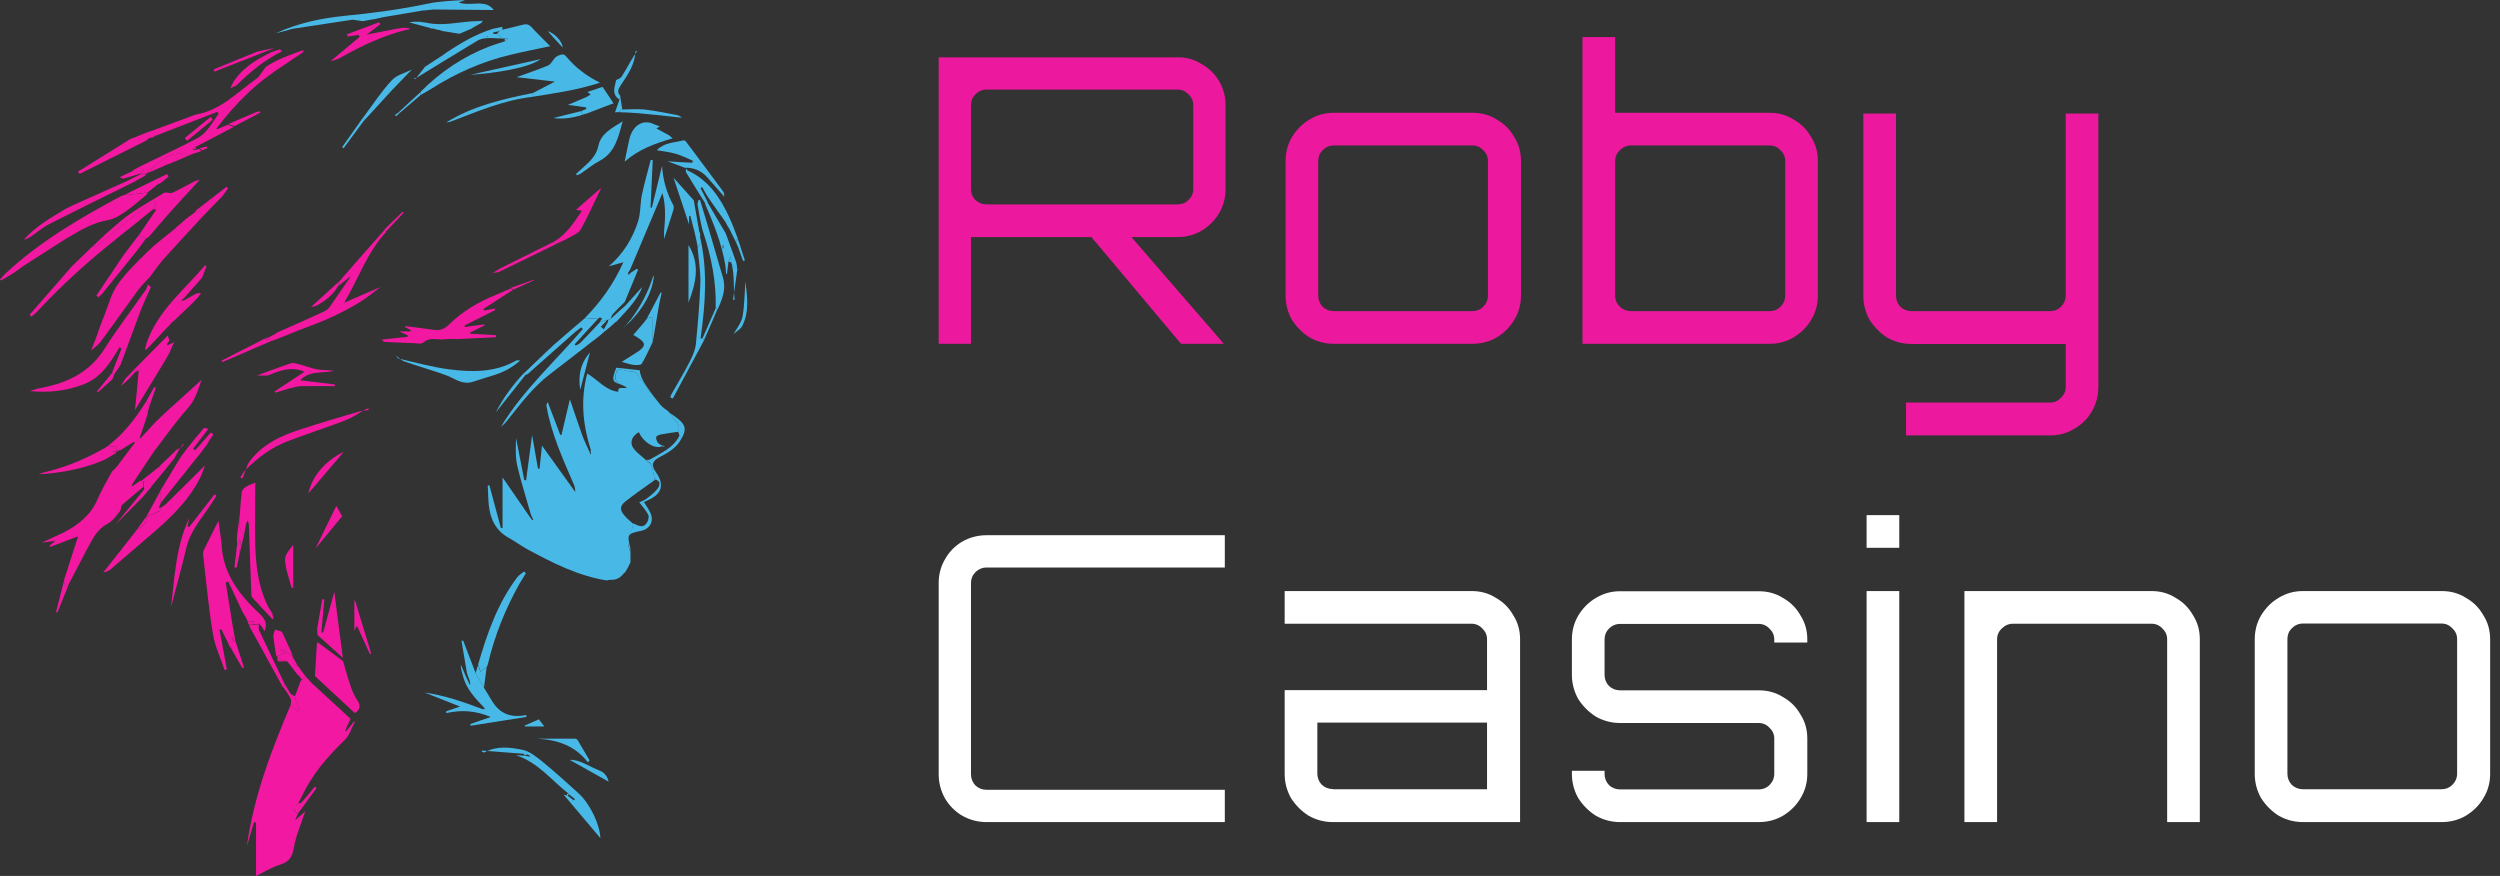 <?xml version="1.0" encoding="UTF-8"?> <svg xmlns="http://www.w3.org/2000/svg" width="137" height="48" viewBox="0 0 137 48" fill="none"><rect x="0" y="0" width="137" height="48" fill="#333333" stroke="none"/><path d="M7.89 26.65C7.49 26.99 7.08 27.32 6.69 27.67C6.61 27.74 6.65 27.93 6.57 28.02C6.37 28.26 6.18 28.55 5.91 28.69C5.33 28.99 5.08 29.52 4.8 30.04C4.47 30.65 4.16 31.27 3.83 31.89C3.81 31.94 3.79 31.98 3.76 32.03C3.75 32.05 3.74 32.08 3.73 32.1C3.66 32.1 3.59 32.12 3.51 32.13C3.53 31.94 3.54 31.78 3.56 31.63C3.8 30.89 4.03 30.16 4.28 29.39C3.77 29.58 3.26 29.78 2.75 29.97C2.74 29.95 2.73 29.92 2.72 29.9C2.8 29.83 2.88 29.76 3.04 29.63C2.76 29.67 2.57 29.7 2.28 29.74C2.74 29.52 3.12 29.36 3.49 29.18C4.3 28.76 4.98 28.22 5.35 27.35C5.57 26.83 5.87 26.34 6.14 25.84C6.23 25.74 6.34 25.66 6.42 25.55C6.75 25.12 7.07 24.69 7.39 24.26C7.37 24.24 7.36 24.23 7.34 24.21C7.18 24.31 7.01 24.41 6.85 24.51C6.82 24.53 6.79 24.55 6.76 24.57C6.71 24.6 6.67 24.63 6.62 24.65L6.47 24.7C6.44 24.72 6.42 24.74 6.39 24.76C6.38 24.64 6.36 24.52 6.36 24.45C6.17 24.47 6 24.48 5.83 24.5C6.75 23.82 7.43 22.94 8.02 21.98C8.07 22.08 8.13 22.19 8.18 22.29C8.18 22.31 8.18 22.32 8.17 22.33C8.15 22.4 8.13 22.47 8.1 22.54C8.1 22.61 8.09 22.67 8.08 22.74C8.07 22.76 8.06 22.79 8.05 22.81C8.02 22.9 7.99 23 7.96 23.09C7.86 23.39 7.76 23.69 7.65 23.99C7.67 23.99 7.69 24.01 7.7 24.02C7.98 23.72 8.25 23.42 8.53 23.12L9 22.67C9.67 22.07 10.33 21.46 11.05 20.81C10.84 21.4 10.7 21.91 10.3 22.36C9.63 23.11 9.05 23.95 8.43 24.75C8.03 25.35 7.64 25.94 7.24 26.54C7.22 26.57 7.24 26.62 7.25 26.66H7.23C7.38 26.56 7.53 26.45 7.68 26.35C7.74 26.35 7.8 26.37 7.86 26.38C7.86 26.47 7.86 26.55 7.86 26.64L7.89 26.65Z" fill="#F318A1"></path><path d="M32.06 17.42C32.92 16.54 33.63 15.56 34.16 14.37C33.85 14.46 33.61 14.52 33.37 14.59C34.15 13.91 34.67 13.07 34.97 12.12C35.11 11.67 35.08 11.17 35.17 10.7C35.31 10.05 35.49 9.41 35.66 8.76C35.7 8.76 35.74 8.77 35.77 8.78C35.73 9.64 35.69 10.51 35.65 11.37C35.67 11.37 35.7 11.38 35.72 11.39C35.9 10.64 36.08 9.89 36.28 9.09C36.33 9.88 36.54 10.59 36.9 11.25C36.94 11.32 36.92 11.45 36.89 11.54C36.73 12.06 36.56 12.58 36.39 13.1V12.66C36.47 11.93 36.48 11.21 36.3 10.58C35.73 11.94 35.13 13.34 34.54 14.75C34.52 14.77 34.51 14.79 34.51 14.81C34.51 14.81 34.43 14.91 34.41 14.97C34.41 14.99 34.45 15.04 34.47 15.07C34.49 15.04 34.51 15 34.53 14.97C34.65 14.89 34.78 14.81 34.9 14.73C34.92 14.74 34.94 14.76 34.97 14.77C34.73 15.36 34.48 15.95 34.24 16.54C34.02 16.76 33.79 16.98 33.58 17.22C33.52 17.28 33.5 17.38 33.47 17.46C33.47 17.46 33.38 17.51 33.33 17.53C33.33 17.53 33.27 17.53 33.24 17.53C33.12 17.57 33.01 17.6 32.89 17.64C32.86 17.56 33.15 17.43 32.85 17.4L32.77 17.47C32.53 17.45 32.3 17.44 32.06 17.42Z" fill="#48B9E6"></path><path d="M12.5 35.23C12.38 34.98 12.25 34.74 12.13 34.49C12.1 34.49 12.06 34.5 12.03 34.51C12.16 35.23 12.3 35.96 12.43 36.68C12.39 36.69 12.35 36.7 12.31 36.72C12.09 36.06 11.78 35.42 11.67 34.75C11.43 33.31 11.3 31.85 11.13 30.4C11.13 30.32 11.13 30.23 11.16 30.16C11.43 29.61 11.7 29.07 11.97 28.54C12.03 28.93 12.08 29.34 12.14 29.75C12.18 31.36 13.07 32.55 14.18 33.59C14.51 33.9 14.67 34.15 14.5 34.59C14.44 34.49 14.39 34.41 14.33 34.32C14.31 34.3 14.29 34.27 14.27 34.25C14.27 34.25 14.22 34.2 14.2 34.18C14.02 34.2 13.84 34.22 13.66 34.25H13.65V34.22C13.72 34.19 13.8 34.15 13.97 34.07C13.76 34.05 13.67 34.05 13.57 34.04C13.54 33.97 13.51 33.91 13.48 33.84C13.42 33.74 13.36 33.64 13.3 33.55C13.04 32.99 12.77 32.43 12.51 31.87C12.46 31.89 12.42 31.91 12.37 31.92C12.49 32.65 12.6 33.39 12.72 34.12C12.77 34.41 12.83 34.71 12.88 35C12.88 35.04 12.86 35.09 12.85 35.16C12.8 35.07 12.77 35 12.73 34.93C12.65 35.05 12.59 35.14 12.52 35.23H12.5Z" fill="#F318A1"></path><path d="M33.72 17.66C33.61 17.76 33.51 17.85 33.4 17.95C33.38 17.97 33.35 17.99 33.32 18.01C33.32 18.01 33.27 18.05 33.24 18.08C33.22 18.1 33.2 18.12 33.17 18.13C33.12 18.17 33.07 18.21 33.03 18.25C32.99 18.29 32.95 18.32 32.91 18.36C31.98 19.08 31.06 19.8 30.13 20.51C29.2 21.22 28.52 22.14 27.81 23.03C27.71 23.16 27.59 23.28 27.45 23.39C28.66 21.38 30.43 19.8 31.94 18.03C31.91 18 31.88 17.97 31.85 17.94C31.74 18.03 31.62 18.11 31.51 18.2C30.66 18.95 29.81 19.71 28.96 20.46C28.92 20.5 28.86 20.52 28.81 20.55C28.78 20.51 28.76 20.48 28.73 20.44C29.28 19.92 29.82 19.38 30.38 18.87C30.93 18.38 31.5 17.91 32.06 17.43C32.3 17.44 32.53 17.46 32.77 17.47C32.34 17.94 31.91 18.4 31.49 18.87L31.55 18.94C31.64 18.89 31.75 18.85 31.82 18.77C32.18 18.4 32.54 18.02 32.89 17.64C33.01 17.6 33.12 17.57 33.24 17.53C33.24 17.55 33.24 17.56 33.24 17.58C33.14 17.69 33.03 17.8 32.93 17.9L33.09 18.05C33.16 17.92 33.23 17.79 33.31 17.66C33.31 17.62 33.33 17.57 33.34 17.53C33.34 17.53 33.43 17.48 33.48 17.46C33.74 17.22 34 16.98 34.27 16.75C34.58 16.41 34.89 16.07 35.2 15.72C34.93 16.43 34.4 16.95 33.9 17.5C33.87 17.53 33.84 17.56 33.81 17.59H33.83C33.83 17.59 33.76 17.63 33.73 17.66H33.72Z" fill="#48B9E6"></path><path d="M6.67 30.08C6.67 30.08 6.74 30 6.78 29.95C7.02 29.64 7.26 29.33 7.5 29.03C7.77 28.86 8.07 28.71 8.02 28.32C8.26 28.22 8.51 28.13 8.74 28.01C8.79 27.98 8.8 27.88 8.83 27.82L8.85 27.8L9.09 27.63C9.81 26.92 10.53 26.21 11.24 25.5C11.14 25.75 11.06 26.02 10.93 26.26C10.24 27.58 9.16 28.55 8.04 29.5C7.38 30.06 6.73 30.63 6.07 31.19C5.96 31.28 5.83 31.35 5.66 31.37C5.96 30.99 6.25 30.62 6.55 30.24C6.57 30.21 6.59 30.19 6.62 30.16C6.62 30.16 6.66 30.11 6.68 30.09L6.67 30.08Z" fill="#F318A1"></path><path d="M14.91 33.57C14.94 33.68 14.96 33.78 14.99 33.89C14.97 33.9 14.95 33.92 14.93 33.93C14.57 33.54 14.2 33.16 13.84 32.76C13.77 32.69 13.77 32.55 13.77 32.44C13.72 31.23 13.68 30.01 13.64 28.8C13.64 28.73 13.61 28.65 13.58 28.52C13.53 28.62 13.51 28.65 13.49 28.69C13.45 28.9 13.41 29.12 13.37 29.33C13.29 29.19 13.17 29.04 13.14 28.89C13.1 28.67 13.14 28.44 13.14 28.21C13.17 27.79 13.2 27.38 13.25 26.96C13.27 26.85 13.38 26.73 13.49 26.67C13.65 26.57 13.85 26.51 13.99 26.45C13.99 27.62 13.96 28.78 13.99 29.94C14.03 31.04 14.16 32.14 14.65 33.16C14.72 33.31 14.82 33.44 14.9 33.58L14.91 33.57Z" fill="#F318A1"></path><path d="M19.88 1.16C19.69 1.13 19.5 1.1 19.31 1.08C18.21 1.25 17.11 1.41 16.02 1.58C15.84 1.63 15.66 1.68 15.49 1.73C15.37 1.76 15.25 1.79 15.12 1.82C16.31 1.27 17.58 1 18.87 0.87C20.41 0.72 21.93 0.52 23.45 0.2C24.11 0.06 24.8 0.04 25.48 0C25.39 0.04 25.3 0.07 25.14 0.14C25.82 0.37 26.6 -0.08 27.06 0.55C25.99 0.54 24.88 0.53 23.77 0.52C23.61 0.54 23.44 0.55 23.28 0.57C23.23 0.57 23.18 0.57 23.14 0.58C22.43 0.7 21.72 0.82 21.01 0.94C20.83 0.98 20.65 1.02 20.47 1.06C20.44 1.06 20.4 1.06 20.37 1.07C20.21 1.1 20.05 1.13 19.88 1.16Z" fill="#48B9E6"></path><path d="M11.02 16.06C10.95 16.16 10.88 16.25 10.8 16.35C10.78 16.37 10.76 16.39 10.74 16.41C10.65 16.5 10.57 16.59 10.48 16.68C10.23 16.92 9.98 17.15 9.73 17.39L9.66 17.46C9.66 17.46 9.61 17.51 9.59 17.53C9.55 17.56 9.52 17.59 9.48 17.62H9.47C8.98 18.15 8.49 18.66 8.01 19.17C7.99 19.16 7.97 19.14 7.95 19.13C7.98 19.01 8.01 18.9 8.04 18.78C8.65 17.03 10.09 15.89 11.24 14.54L11.32 14.58C11.24 14.79 11.15 15 11.07 15.22C10.74 15.59 10.41 15.96 10.08 16.34C10.04 16.37 9.99 16.41 9.91 16.47C10 16.47 10.04 16.47 10.08 16.47C10.3 16.35 10.51 16.21 10.74 16.1C10.82 16.06 10.92 16.07 11.02 16.06Z" fill="#F318A1"></path><path d="M10.71 24.01C10.8 23.91 10.89 23.81 10.97 23.71C11.04 23.62 11.1 23.51 11.19 23.46C11.24 23.43 11.34 23.49 11.42 23.51L11.35 23.59C11.09 23.92 10.83 24.26 10.58 24.59C10.62 24.62 10.66 24.65 10.69 24.68C10.98 24.35 11.27 24.03 11.55 23.7C11.59 23.72 11.64 23.76 11.69 23.8C11.67 23.83 11.66 23.86 11.64 23.89C11.59 23.96 11.55 24.02 11.5 24.09C11.47 24.15 11.43 24.2 11.4 24.25C11.39 24.28 11.38 24.31 11.36 24.34C11.22 24.52 11.09 24.7 10.95 24.88C10.89 24.96 10.83 25.03 10.77 25.1C10.11 25.92 9.45 26.75 8.8 27.57C8.8 27.34 8.8 27.1 8.8 26.87C9.15 26.29 9.5 25.71 9.85 25.13C9.88 25.08 9.91 25.04 9.94 24.99C9.99 24.92 10.04 24.85 10.1 24.78C10.19 24.66 10.28 24.55 10.37 24.43L10.44 24.35C10.44 24.35 10.5 24.26 10.54 24.22C10.58 24.17 10.62 24.12 10.66 24.07C10.68 24.05 10.7 24.02 10.72 24L10.71 24.01Z" fill="#F318A1"></path><path d="M37.58 9.21C37.27 9.09 36.96 8.98 36.58 8.84C37.07 8.87 37.5 8.9 37.93 8.92C37.94 8.88 37.96 8.85 37.97 8.81C37.66 8.68 37.36 8.52 37.04 8.43C36.71 8.33 36.36 8.3 35.99 8.23C36.41 7.8 36.96 7.82 37.46 7.69C37.5 7.68 37.57 7.73 37.6 7.77C38.28 8.67 38.95 9.58 39.62 10.48C39.68 10.56 39.69 10.67 39.69 10.78C39.38 10.43 39.08 10.08 38.77 9.73C38.45 9.37 38.06 9.19 37.57 9.19L37.58 9.21Z" fill="#48B9E6"></path><path d="M26.2 36.42C26.69 34.73 27.26 33.08 28.34 31.64C28.44 31.51 28.59 31.43 28.72 31.32C28.75 31.35 28.79 31.38 28.82 31.41C28.7 31.61 28.57 31.81 28.45 32.02C27.68 33.4 27.1 34.85 26.74 36.38C26.73 36.44 26.7 36.49 26.68 36.54C26.57 36.62 26.46 36.7 26.33 36.8C26.29 36.66 26.25 36.53 26.21 36.41L26.2 36.42Z" fill="#48B9E6"></path><path d="M36.66 7.41C36.72 7.46 36.78 7.51 36.86 7.58C35.89 7.86 34.99 8.19 34.23 8.86C34.33 8.41 34.4 7.99 34.5 7.58C34.66 6.95 35.19 6.46 35.89 6.83C35.97 6.87 36.07 6.89 36.16 6.92C36.1 6.96 36.04 7 35.97 7.04C36.2 7.16 36.42 7.28 36.64 7.4L36.66 7.41Z" fill="#48B9E6"></path><path d="M13.29 26.21C13.36 26.03 13.43 25.85 13.5 25.67C13.54 25.57 13.56 25.46 13.62 25.37C14.31 24.38 15.35 23.89 16.47 23.53C17.51 23.19 18.56 22.88 19.61 22.57C19.8 22.51 20.01 22.5 20.2 22.47C20.2 22.44 20.19 22.41 20.18 22.38C20.12 22.4 20.05 22.42 20 22.45C19.64 22.65 19.3 22.89 18.91 23.04C17.87 23.44 16.8 23.78 15.76 24.18C14.87 24.52 14.12 25.08 13.46 25.75C13.34 25.87 13.27 26.02 13.17 26.16L13.29 26.22V26.21Z" fill="#F318A1"></path><path d="M28.5 19.76C28.02 20.19 27.53 20.42 27 20.58C26.64 20.69 26.28 20.8 25.92 20.92C25.5 21.06 25.14 20.9 24.78 20.71C24.55 20.59 24.29 20.51 24.04 20.42C23.41 20.21 22.77 20.02 22.14 19.8C22 19.75 21.88 19.62 21.69 19.49C21.77 19.58 21.8 19.64 21.84 19.65C22.77 19.86 23.68 20.12 24.62 20.24C25.88 20.4 27.14 20.42 28.3 19.75C28.32 19.74 28.37 19.75 28.49 19.75L28.5 19.76Z" fill="#48B9E6"></path><path d="M38.46 18.52C38.46 18.52 38.49 18.52 38.51 18.52C38.53 18.56 38.56 18.6 38.58 18.65C38.01 19.71 37.44 20.77 36.87 21.84C36.83 21.82 36.79 21.8 36.74 21.79C36.75 21.74 36.75 21.68 36.78 21.63C37.12 21.03 37.48 20.44 37.79 19.83C37.94 19.54 38.09 19.21 38.13 18.89C38.24 17.77 38.34 16.65 38.38 15.52C38.4 14.88 38.28 14.23 38.23 13.58C38.27 13.51 38.34 13.43 38.35 13.35C38.37 13.21 38.35 13.07 38.35 12.93C38.79 14.78 38.66 16.63 38.4 18.48C38.4 18.52 38.4 18.56 38.4 18.6C38.42 18.58 38.44 18.55 38.46 18.53V18.52Z" fill="#48B9E6"></path><path d="M14.05 20.59C14.68 20.36 15.3 20.12 15.94 19.91C16.08 19.86 16.26 19.93 16.42 19.97C16.74 20.05 17.04 20.18 17.36 20.24C17.67 20.29 17.99 20.28 18.31 20.32C17.7 20.48 16.99 20.27 16.45 20.84C17.1 20.92 17.73 20.99 18.35 21.07C18.35 21.1 18.35 21.13 18.35 21.16C17.74 21.16 17.13 21.15 16.52 21.16C16.29 21.16 16.06 21.24 15.84 21.29C15.77 21.31 15.7 21.33 15.63 21.36C15.6 21.36 15.58 21.37 15.55 21.38C15.39 21.43 15.24 21.47 15.08 21.52L15.05 21.45C15.59 21.1 16.13 20.74 16.69 20.37C15.93 20.05 15.29 20.33 14.66 20.58H14.63C14.44 20.58 14.25 20.58 14.06 20.58L14.05 20.59Z" fill="#F318A1"></path><path d="M9.37 33.27C9.58 31.61 9.63 29.92 10.38 28.38L10.27 28.84L10.37 28.88C10.83 28.28 11.3 27.69 11.76 27.09C11.79 27.11 11.83 27.14 11.86 27.16C11.31 28.13 10.46 28.93 10.2 30.06C9.95 31.14 9.65 32.2 9.37 33.27Z" fill="#F318A1"></path><path d="M39.22 16.9C39.26 15.48 38.99 14.11 38.55 12.77C38.38 12.26 38.32 11.71 38.22 11.18C38.24 11.11 38.26 11.04 38.28 10.96C38.31 10.96 38.34 10.96 38.36 10.95C38.5 11.43 38.65 11.9 38.79 12.38C39.07 13.33 39.34 14.27 39.62 15.22C39.8 15.85 39.58 16.41 39.32 16.96C39.29 16.94 39.26 16.92 39.23 16.9H39.22Z" fill="#48B9E6"></path><path d="M40.27 13.15C40.17 12.94 40.07 12.74 39.97 12.54C39.94 12.49 39.91 12.45 39.88 12.4L39.74 12.14C39.45 11.74 39.16 11.33 38.88 10.92C38.73 10.71 38.61 10.48 38.48 10.25C38.45 10.27 38.42 10.29 38.39 10.31C38.53 10.58 38.67 10.85 38.8 11.12C38.75 11.12 38.7 11.12 38.65 11.12C38.65 11.12 38.63 11.11 38.62 11.1C38.28 10.55 37.93 10 37.6 9.45C37.56 9.39 37.6 9.3 37.59 9.22C37.59 9.22 37.65 9.33 37.7 9.35C38.84 9.88 39.47 10.84 39.97 11.92C40.15 12.31 40.29 12.71 40.44 13.1C40.41 13.12 40.38 13.13 40.35 13.15C40.33 13.15 40.31 13.15 40.29 13.15H40.27Z" fill="#48B9E6"></path><path d="M22.28 1.63C21.03 1.94 19.87 2.48 18.75 3.11C18.56 3.22 18.35 3.31 18.12 3.35C18.65 2.91 19.18 2.46 19.71 2.02C19.69 1.98 19.67 1.95 19.65 1.91C19.45 1.94 19.25 1.97 19.05 2C19.04 1.96 19.02 1.92 19.01 1.88C19.6 1.66 20.19 1.44 20.78 1.22C20.8 1.26 20.82 1.29 20.84 1.33C20.62 1.5 20.39 1.67 20.09 1.9C20.8 1.76 21.4 1.63 22.01 1.53C22.16 1.5 22.32 1.55 22.48 1.56C22.48 1.56 22.41 1.61 22.37 1.63C22.34 1.63 22.3 1.63 22.27 1.64L22.28 1.63Z" fill="#F318A1"></path><path d="M31.57 9.53C31.75 9.37 31.93 9.2 32.11 9.04C32.44 8.74 32.7 8.44 32.8 7.96C32.94 7.32 33.53 7.02 34.12 6.65C33.88 7.55 33.7 8.37 32.85 8.82C32.47 9.02 32.14 9.3 31.78 9.54C31.73 9.57 31.66 9.58 31.6 9.6C31.6 9.58 31.58 9.56 31.57 9.54V9.53Z" fill="#48B9E6"></path><path d="M2.36 25.9C3.59 25.62 4.74 25.13 5.83 24.5C6 24.49 6.17 24.47 6.36 24.45C6.36 24.53 6.38 24.64 6.39 24.76H6.38L6.19 24.73C6.19 24.75 6.19 24.77 6.18 24.8C6.23 24.81 6.28 24.83 6.33 24.84C6.17 24.94 6 25.04 5.84 25.13L5.76 25.18C4.6 25.69 3.38 25.92 2.11 25.99L2.38 25.9H2.36Z" fill="#F318A1"></path><path d="M38.64 11.12C38.69 11.12 38.74 11.12 38.79 11.12C39.12 11.68 39.44 12.24 39.77 12.79C39.96 13.32 40.16 13.84 40.34 14.37C40.38 14.49 40.38 14.62 40.4 14.74C40.3 14.65 40.19 14.56 40.09 14.46C40.09 14.43 40.07 14.41 40.07 14.38C40.07 14.29 40.06 14.21 40.05 14.05C39.98 14.2 39.95 14.27 39.92 14.34C39.89 14.56 39.87 14.79 39.84 15.01C39.82 15.01 39.81 15.01 39.79 15.01C39.77 14.84 39.77 14.66 39.74 14.49C39.55 13.37 39.13 12.31 38.68 11.27C38.66 11.22 38.64 11.16 38.62 11.11L38.64 11.12ZM39.59 13.61C39.59 13.61 39.62 13.61 39.64 13.61C39.64 13.55 39.64 13.49 39.64 13.44C39.63 13.44 39.61 13.44 39.6 13.44V13.61H39.59Z" fill="#48B9E6"></path><path d="M38.36 12.92C38.36 13.06 38.37 13.21 38.36 13.34C38.35 13.42 38.28 13.49 38.24 13.57C38.22 13.46 38.2 13.36 38.18 13.25C38.14 13.07 38.1 12.89 38.06 12.71C37.98 12.42 37.91 12.12 37.83 11.83C37.81 11.83 37.78 11.83 37.76 11.83V12.3C37.48 11.45 37.2 10.61 36.91 9.74C37.29 10.17 37.66 10.58 38.02 10.98C38.12 11.55 38.22 12.13 38.32 12.7C38.33 12.72 38.34 12.74 38.36 12.77C38.36 12.82 38.38 12.87 38.38 12.92H38.36Z" fill="#48B9E6"></path><path d="M22.7 1.19C22.77 1.19 22.84 1.19 22.91 1.19C22.96 1.19 23 1.19 23.05 1.2C23.16 1.22 23.27 1.23 23.39 1.25C24.3 1.45 25.19 1.18 26.09 1.16C26.2 1.16 26.32 1.15 26.46 1.14C26.42 1.2 26.39 1.23 26.37 1.27C26.35 1.27 26.33 1.27 26.32 1.29C26.25 1.33 26.17 1.37 26.1 1.41C26.05 1.44 26.01 1.46 25.96 1.49C25.93 1.51 25.89 1.53 25.86 1.56C25.63 1.66 25.41 1.75 25.18 1.85C24.86 1.8 24.55 1.75 24.23 1.7C24.19 1.68 24.16 1.67 24.12 1.65C24.07 1.65 24.02 1.64 23.97 1.63C23.9 1.61 23.83 1.59 23.76 1.57C23.7 1.57 23.65 1.56 23.59 1.55C23.55 1.53 23.52 1.52 23.48 1.5C23.45 1.5 23.43 1.5 23.4 1.49C23.07 1.4 22.74 1.31 22.41 1.22C22.5 1.22 22.6 1.2 22.69 1.19H22.7Z" fill="#48B9E6"></path><path d="M6.33 13.13C4.78 14.35 3.33 15.68 1.99 17.12C1.91 17.2 1.81 17.27 1.72 17.35C1.69 17.32 1.65 17.29 1.62 17.25C2.4 16.36 3.17 15.47 3.95 14.58C4.31 14.23 4.67 13.89 5.03 13.54C5.16 13.5 5.32 13.49 5.42 13.41C5.96 12.97 6.48 12.5 7.02 12.07C7.49 11.7 8 11.37 8.49 11.02C8.5 11.05 8.52 11.07 8.54 11.1C8.49 11.22 8.45 11.34 8.4 11.46C7.95 11.83 7.5 12.19 7.04 12.56C7 12.59 6.97 12.61 6.93 12.64C6.73 12.8 6.53 12.97 6.32 13.13H6.33Z" fill="#F318A1"></path><path d="M8.4 11.47C8.45 11.35 8.49 11.23 8.54 11.11C8.53 11.08 8.51 11.06 8.49 11.03C8 11.38 7.49 11.71 7.02 12.08C6.47 12.51 5.96 12.98 5.42 13.42C5.32 13.5 5.16 13.51 5.03 13.55C5.4 13.2 5.76 12.84 6.15 12.51C6.5 12.21 6.85 11.9 7.23 11.65C7.79 11.27 8.39 10.94 8.97 10.58L9.04 10.55C9.19 10.55 9.35 10.61 9.47 10.55C9.88 10.36 10.27 10.14 10.67 9.93C10.76 9.9 10.86 9.88 10.95 9.85C10.41 10.44 9.86 11.02 9.33 11.62C8.94 12.05 8.57 12.5 8.19 12.94C8.14 13 8.07 13.03 8 13.08C7.87 13.02 7.74 12.96 7.6 12.9C7.92 12.43 8.24 11.96 8.57 11.48C8.5 11.48 8.46 11.48 8.41 11.48L8.4 11.47Z" fill="#F318A1"></path><path d="M7.59 12.9C7.72 12.96 7.85 13.02 7.99 13.08C7.82 13.31 7.66 13.55 7.48 13.77C6.85 14.56 6.21 15.34 5.57 16.13C5.51 16.18 5.45 16.24 5.39 16.29C5.35 16.26 5.32 16.23 5.28 16.2C5.78 15.46 6.27 14.72 6.77 13.98C7.05 13.62 7.32 13.25 7.6 12.89L7.59 12.9Z" fill="#F318A1"></path><path d="M8.31 26.66C8.25 26.74 8.2 26.8 8.14 26.86C8.03 26.99 7.93 27.11 7.82 27.24C7.3 27.76 6.78 28.29 6.34 28.73C6.81 28.16 7.35 27.5 7.89 26.83C7.92 26.79 7.89 26.71 7.89 26.64C7.89 26.55 7.89 26.47 7.89 26.38C8.21 26.37 8.67 25.92 8.79 25.5C9.08 25.22 9.38 24.94 9.67 24.65C9.73 24.62 9.8 24.58 9.86 24.55C9.76 24.74 9.66 24.92 9.56 25.11C9.19 25.57 8.82 26.03 8.44 26.48C8.39 26.54 8.34 26.59 8.29 26.65L8.31 26.66Z" fill="#F318A1"></path><path d="M29.2 5.1C29.59 4.9 29.97 4.7 30.41 4.47C29.65 4.38 28.98 4.31 28.31 4.23C28.9 4.01 29.48 3.82 30.03 3.59C30.27 3.49 30.31 3.15 30.61 3.04C30.81 2.97 30.9 2.94 31.04 3.11C31.53 3.7 32.13 4.16 32.88 4.53C31.63 4.94 30.39 5.11 29.14 5.31C29.16 5.24 29.17 5.17 29.19 5.1H29.2Z" fill="#48B9E6"></path><path d="M29.2 5.1C29.18 5.17 29.17 5.24 29.15 5.31C27.59 5.49 26.16 6.11 24.71 6.66C24.63 6.69 24.54 6.7 24.45 6.71C25.91 5.81 27.54 5.43 29.19 5.1H29.2Z" fill="#48B9E6"></path><path d="M19.94 6.39C20.44 5.72 20.9 5.01 21.47 4.4C21.73 4.11 22.2 4 22.57 3.81C22.21 4.18 21.85 4.56 21.49 4.93C20.98 5.49 20.47 6.04 19.96 6.6C19.96 6.53 19.95 6.46 19.94 6.4V6.39Z" fill="#48B9E6"></path><path d="M19.42 34.56V32.92C19.42 32.92 19.45 32.92 19.46 32.92C19.75 33.88 20.05 34.85 20.34 35.81C20.32 35.81 20.3 35.83 20.27 35.84C20.04 35.34 19.81 34.83 19.56 34.29C19.5 34.4 19.45 34.49 19.42 34.56Z" fill="#F318A1"></path><path d="M12.71 4.64C13.18 3.78 13.98 3.3 14.83 2.88C14.99 2.82 15.16 2.75 15.32 2.71C15.35 2.71 15.41 2.77 15.46 2.81C14.52 3.27 13.73 3.92 13 4.64C12.9 4.73 12.75 4.77 12.63 4.84C12.66 4.77 12.68 4.71 12.71 4.64Z" fill="#F318A1"></path><path d="M18.84 24.76C18.18 25.54 17.54 26.29 16.9 27.04C17.1 26.08 17.84 25.24 18.84 24.76Z" fill="#F318A1"></path><path d="M37.73 13.43C38.38 14.48 38.14 15.51 37.73 16.58V13.43Z" fill="#48B9E6"></path><path d="M30.29 13.28C31.01 12.89 31.43 12.23 31.89 11.55C31.76 11.53 31.68 11.52 31.56 11.5C32.02 11.1 32.46 10.71 32.9 10.33C32.91 10.33 32.92 10.35 32.93 10.36C32.87 10.47 32.81 10.58 32.76 10.69C32.45 11.32 32.17 11.97 31.82 12.58C31.71 12.77 31.44 12.88 31.23 13C31.01 13.13 30.77 13.23 30.53 13.34C30.45 13.32 30.36 13.3 30.28 13.28H30.29Z" fill="#F318A1"></path><path d="M30.29 13.28C30.37 13.3 30.46 13.32 30.54 13.34C29.48 13.86 28.41 14.39 27.34 14.9C27.24 14.95 27.11 14.93 27 14.95C26.95 14.96 26.91 15.01 26.91 15.01C27.1 14.9 27.33 14.75 27.57 14.63C28.47 14.18 29.38 13.73 30.28 13.28H30.29Z" fill="#F318A1"></path><path d="M17.29 30.06C17.68 29.27 18.04 28.52 18.43 27.72C18.56 27.96 18.66 28.13 18.75 28.29C18.28 28.86 17.8 29.44 17.29 30.06Z" fill="#F318A1"></path><path d="M15.98 32.22C15.85 31.71 15.65 31.21 15.62 30.69C15.6 30.41 15.87 30.12 16.07 29.85V32.21C16.07 32.21 16.01 32.21 15.99 32.21L15.98 32.22Z" fill="#F318A1"></path><path d="M25.77 4.1C27.05 3.81 28.34 3.53 29.63 3.24C28.95 3.74 27.1 4.01 25.77 4.1Z" fill="#48B9E6"></path><path d="M5.37 18.22C5.37 18.22 5.4 18.13 5.41 18.09C5.51 17.82 5.61 17.55 5.72 17.28C5.95 16.71 6.1 16.08 6.45 15.59C6.92 14.92 7.53 14.34 8.12 13.76C8.56 13.33 9.06 12.97 9.53 12.58C9.55 12.58 9.56 12.58 9.56 12.56L9.58 12.54C9.58 12.54 9.6 12.53 9.6 12.51L10.09 12.09C10.09 12.09 10.19 12 10.24 11.96C10.4 11.84 10.57 11.72 10.73 11.6C11.02 11.49 11.05 11.69 11.09 11.88C10.37 12.67 9.63 13.45 8.92 14.25C8.67 14.53 8.46 14.85 8.23 15.16C8.01 15.4 7.77 15.62 7.59 15.87C6.89 16.82 6.22 17.78 5.52 18.72C5.38 18.91 5.17 19.05 4.99 19.21C5.08 18.97 5.18 18.74 5.27 18.5C5.3 18.41 5.34 18.31 5.37 18.22Z" fill="#F318A1"></path><path d="M10.73 11.54C11.29 11.11 11.85 10.67 12.41 10.24C12.44 10.27 12.47 10.29 12.5 10.32C12.39 10.47 12.29 10.61 12.18 10.76C11.81 11.14 11.44 11.51 11.08 11.89C11.04 11.7 11.01 11.5 10.72 11.61C10.72 11.59 10.72 11.57 10.73 11.55V11.54Z" fill="#F318A1"></path><path d="M14.13 2.82C14.43 2.76 14.73 2.69 15.03 2.63C14.94 2.67 14.86 2.71 14.77 2.74C13.78 3.13 12.78 3.52 11.79 3.91C11.77 3.91 11.74 3.91 11.72 3.92C11.72 3.88 11.73 3.83 11.74 3.79C12.45 3.5 13.16 3.21 13.87 2.92C13.94 2.89 14 2.87 14.07 2.84C14.09 2.84 14.11 2.82 14.14 2.81L14.13 2.82Z" fill="#F318A1"></path><path d="M40.21 18.29C40.38 17.98 40.63 17.68 40.69 17.35C40.8 16.73 40.8 16.09 40.85 15.42C40.95 16.27 41.07 17.09 40.67 17.87C40.58 18.04 40.37 18.15 40.22 18.29H40.21Z" fill="#48B9E6"></path><path d="M28.73 20.42C28.73 20.42 28.78 20.49 28.81 20.53C28.26 21.22 27.72 21.91 27.17 22.6C27.58 21.79 28.12 21.08 28.73 20.42Z" fill="#48B9E6"></path><path d="M33.25 31.77C33.58 31.62 33.92 31.48 34.25 31.33C33.81 31.97 33.4 31.76 32.68 31.67C32.43 31.49 33.74 31.78 33.24 31.78C33.41 31.7 33.77 31.78 33.24 31.78L33.25 31.77Z" fill="#48B9E6"></path><path d="M12.5 35.23C12.56 35.14 12.63 35.05 12.71 34.93C12.75 35 12.78 35.07 12.83 35.16C12.84 35.09 12.85 35.05 12.86 35C13.03 35.52 13.2 36.04 13.37 36.57C13.34 36.58 13.31 36.6 13.28 36.61C13.08 36.27 12.89 35.92 12.69 35.58C12.7 35.53 12.71 35.47 12.72 35.42C12.69 35.45 12.66 35.47 12.63 35.5C12.58 35.41 12.54 35.33 12.49 35.24L12.5 35.23Z" fill="#F318A1"></path><path d="M26.2 36.42C26.24 36.55 26.28 36.67 26.32 36.81C26.46 36.71 26.56 36.63 26.67 36.55C26.62 36.93 26.57 37.31 26.52 37.69C26.36 37.42 26.21 37.16 26.06 36.89C26.11 36.73 26.16 36.57 26.21 36.41L26.2 36.42Z" fill="#48B9E6"></path><path d="M3.57 31.62C3.56 31.78 3.54 31.93 3.52 32.12C3.6 32.11 3.67 32.1 3.74 32.09C3.54 32.58 3.35 33.07 3.15 33.56C3.12 33.56 3.1 33.55 3.07 33.54C3.23 32.9 3.4 32.26 3.56 31.62H3.57Z" fill="#F318A1"></path><path d="M35.83 15.15C35.73 16.09 35.25 16.85 34.62 17.53C34.61 17.52 34.59 17.5 34.58 17.49C35.13 16.76 35.54 15.96 35.81 15.09C35.81 15.11 35.81 15.14 35.83 15.15Z" fill="#48B9E6"></path><path d="M40.1 14.46C40.2 14.55 40.31 14.64 40.41 14.74C40.33 15.3 40.25 15.86 40.17 16.43C40.2 16.43 40.23 16.43 40.26 16.43C40.18 15.78 40.26 15.12 40.1 14.47V14.46Z" fill="#48B9E6"></path><path d="M31.85 6.09C31.94 6.05 32.03 6.01 32.13 5.97L32.11 5.88C31.79 5.84 31.47 5.79 31.12 5.75C31.48 5.6 31.8 5.46 32.13 5.32C32.21 5.27 32.29 5.23 32.37 5.18C32.29 5.12 32.24 5.08 32.19 5.04C32.5 4.93 32.8 4.83 33.02 4.76C33.22 5.05 33.4 5.33 33.62 5.66C33.14 5.84 32.63 6.04 32.13 6.23C32.12 6.23 32.11 6.23 32.1 6.23C32.04 6.25 31.99 6.27 31.93 6.29C31.91 6.22 31.88 6.16 31.86 6.09H31.85Z" fill="#48B9E6"></path><path d="M31.85 6.09C31.87 6.16 31.9 6.22 31.92 6.29C31.4 6.46 30.88 6.54 30.32 6.47C30.83 6.34 31.34 6.21 31.85 6.09Z" fill="#48B9E6"></path><path d="M19.94 6.39C19.94 6.46 19.95 6.53 19.96 6.59C19.59 7.1 19.21 7.61 18.83 8.12C18.8 8.1 18.77 8.08 18.75 8.06C19.15 7.5 19.54 6.94 19.94 6.38V6.39Z" fill="#48B9E6"></path><path d="M13.14 28.2C13.14 28.43 13.11 28.66 13.14 28.88C13.17 29.04 13.29 29.18 13.37 29.33C13.27 29.74 13.17 30.16 13.08 30.57C13.12 30.25 13.16 29.93 13.2 29.61C13.18 29.61 13.16 29.61 13.14 29.6C13.09 29.69 13.04 29.77 12.99 29.86V29.37C13.04 28.98 13.09 28.59 13.14 28.19V28.2Z" fill="#F318A1"></path><path d="M23.05 5.03C23.05 5.09 23.05 5.14 23.06 5.2C22.67 5.53 22.28 5.87 21.89 6.2C21.88 6.18 21.86 6.17 21.84 6.16C22.24 5.79 22.64 5.41 23.05 5.04V5.03Z" fill="#48B9E6"></path><path d="M39.22 16.9C39.22 16.9 39.28 16.94 39.31 16.96C39.07 17.52 38.83 18.08 38.58 18.64C38.56 18.6 38.53 18.56 38.51 18.51C38.75 17.97 38.98 17.43 39.22 16.89V16.9Z" fill="#48B9E6"></path><path d="M26.51 38.76C26.03 38.25 25.55 37.75 25.37 37.05C25.31 36.84 25.25 36.63 25.25 36.41C25.33 36.6 25.41 36.78 25.49 36.97C25.51 37.03 25.54 37.1 25.57 37.16L25.67 37.36C25.67 37.36 25.71 37.46 25.73 37.51C25.74 37.51 25.76 37.51 25.77 37.5C25.77 37.44 25.75 37.37 25.74 37.3C25.71 37.23 25.69 37.17 25.66 37.1C25.64 37.03 25.61 36.96 25.59 36.89C25.49 36.3 25.39 35.71 25.29 35.12C25.32 35.12 25.35 35.11 25.38 35.1C25.61 35.7 25.84 36.3 26.07 36.9C26.23 37.17 26.38 37.43 26.53 37.7C26.66 37.92 26.8 38.13 26.93 38.36C27.36 39.11 28 39.36 28.84 39.18C28.84 39.21 28.84 39.25 28.84 39.29C27.82 39.45 26.81 39.61 25.79 39.77C25.79 39.74 25.78 39.71 25.77 39.68C26.12 39.56 26.47 39.43 26.89 39.29C26.06 38.94 25.27 38.89 24.45 39.08C24.45 39.05 24.45 39.02 24.45 38.98C24.69 38.9 24.92 38.82 25.21 38.72C24.52 38.45 23.9 38.2 23.27 37.95C24.37 38.11 25.41 38.47 26.44 38.86C26.48 38.86 26.53 38.86 26.57 38.86C26.56 38.83 26.54 38.8 26.53 38.78L26.51 38.76Z" fill="#48B9E6"></path><path d="M32.91 45.94C32.29 45.2 31.59 44.37 30.89 43.55C30.95 43.56 31.04 43.58 31.12 43.6C31.14 43.57 31.16 43.54 31.18 43.51C30.23 42.78 29.5 41.78 28.28 41.39C28.43 41.39 28.58 41.4 28.73 41.41C28.73 41.38 28.73 41.34 28.73 41.31C27.96 41.25 27.18 41.19 26.41 41.13V41.19C26.41 41.19 26.52 41.25 26.55 41.23C27.22 40.86 27.95 40.95 28.63 41.09C29.03 41.17 29.4 41.48 29.74 41.75C30.41 42.3 31.05 42.88 31.69 43.46C32.34 44.04 32.88 45.21 32.9 45.93L32.91 45.94ZM31.45 43.86C31.45 43.86 31.49 43.81 31.51 43.79C31.38 43.69 31.25 43.58 31.12 43.48C31.1 43.51 31.07 43.54 31.05 43.56C31.18 43.66 31.31 43.76 31.44 43.86H31.45ZM28.71 41.4C28.89 41.44 28.98 41.45 29.07 41.47C29.02 41.39 28.96 41.36 28.89 41.35C28.86 41.35 28.83 41.36 28.71 41.4Z" fill="#48B9E6"></path><path d="M32.22 41.78C31.51 40.86 30.55 40.54 29.44 40.48C30.13 40.48 30.82 40.48 31.5 40.48C31.55 40.48 31.62 40.51 31.65 40.55C31.87 40.92 32.09 41.3 32.31 41.67C32.28 41.7 32.25 41.74 32.22 41.77V41.78Z" fill="#48B9E6"></path><path d="M31.22 41.64C31.78 41.62 32.29 42.01 32.86 42.23C33.16 42.34 33.29 42.59 33.36 42.84C32.62 42.42 31.88 42.01 31.22 41.64Z" fill="#48B9E6"></path><path d="M29.53 39.42C29.62 39.53 29.71 39.65 29.83 39.81H28.77C28.77 39.81 28.76 39.78 28.75 39.76C29.01 39.65 29.26 39.54 29.53 39.42Z" fill="#48B9E6"></path><path d="M30.83 2.6C30.52 2.27 30.21 1.93 30.02 1.71C30.33 1.79 30.83 2.25 30.83 2.6Z" fill="#48B9E6"></path><path d="M6.64 19.9C6.64 19.9 6.63 19.95 6.62 19.97C6.5 20.15 6.38 20.34 6.26 20.52C6.22 20.5 6.17 20.47 6.13 20.45C6.31 20 6.48 19.55 6.66 19.1C6.62 19.08 6.59 19.06 6.55 19.03C6.05 19.87 5.54 20.7 4.56 21.07C3.62 21.43 2.64 21.53 1.63 21.43C1.78 21.38 1.94 21.34 2.09 21.29C3.58 21.03 4.86 20.47 5.71 19.14C6.42 18.02 7.23 16.97 7.99 15.88C8.05 15.8 8.06 15.69 8.1 15.59C8.16 15.64 8.22 15.69 8.27 15.73C8.1 16.11 7.93 16.5 7.76 16.88C7.4 17.85 7.04 18.82 6.68 19.79C6.67 19.82 6.65 19.85 6.64 19.87V19.9Z" fill="#F318A1"></path><path d="M6.25 20.52C6.23 20.59 6.21 20.66 6.19 20.73C6.19 20.73 6.16 20.78 6.14 20.8C5.88 21.03 5.62 21.26 5.36 21.5C5.35 21.48 5.33 21.46 5.32 21.44C5.59 21.11 5.86 20.78 6.13 20.45C6.17 20.47 6.22 20.5 6.26 20.52H6.25Z" fill="#F318A1"></path><path d="M34.09 6C34.5 6 34.91 5.96 35.31 6C35.9 6.07 36.49 6.19 37.08 6.3C37.18 6.32 37.28 6.37 37.36 6.45C36.55 6.36 35.75 6.27 34.94 6.2C34.6 6.17 34.25 6.16 33.91 6.15C33.97 6.1 34.03 6.05 34.09 6Z" fill="#48B9E6"></path><path d="M33.94 5.45C33.47 5.14 33.72 4.71 33.76 4.39C33.89 4.32 34.01 4.29 34.06 4.21C34.24 3.93 34.4 3.63 34.57 3.34C34.68 3.16 34.79 2.98 34.92 2.79C34.88 2.8 34.82 2.81 34.82 2.82C34.8 3.55 34.38 4.12 34 4.7C33.87 4.89 33.81 5.06 33.99 5.25C33.98 5.32 33.96 5.39 33.95 5.46L33.94 5.45Z" fill="#48B9E6"></path><path d="M33.94 5.45C33.95 5.38 33.97 5.31 33.98 5.24C34.02 5.49 34.06 5.74 34.1 5.99C34.04 6.04 33.98 6.09 33.92 6.14C33.83 6.14 33.74 6.16 33.7 6.16C33.78 5.93 33.87 5.69 33.95 5.45L33.94 5.45Z" fill="#48B9E6"></path><path d="M9.3 18.64C9.25 18.72 9.2 18.79 9.14 18.87C9.16 18.89 9.17 18.9 9.19 18.92C9.29 18.87 9.39 18.82 9.54 18.75C9.44 18.98 9.36 19.15 9.29 19.32C9.27 19.35 9.26 19.38 9.24 19.41C9.22 19.42 9.22 19.44 9.22 19.46C9.2 19.49 9.18 19.52 9.16 19.55C9.14 19.6 9.11 19.64 9.09 19.69C9.04 19.78 8.98 19.87 8.93 19.95C8.42 20.79 7.91 21.63 7.4 22.47C7.47 21.75 7.54 21.03 7.6 20.32C7.61 20.32 7.62 20.32 7.63 20.31C7.63 20.31 7.63 20.29 7.64 20.28C7.52 20.29 7.4 20.31 7.28 20.32C7.91 19.69 8.53 19.06 9.19 18.39C9.24 18.53 9.26 18.59 9.29 18.65L9.3 18.64Z" fill="#F318A1"></path><path d="M6.75 20.94C6.8 20.86 6.85 20.78 6.9 20.71C6.92 20.69 6.94 20.68 6.96 20.66C7.07 20.54 7.18 20.43 7.29 20.31C7.41 20.3 7.53 20.28 7.65 20.27C7.65 20.27 7.65 20.29 7.64 20.3C7.64 20.3 7.62 20.3 7.61 20.31C7.54 20.34 7.45 20.34 7.41 20.39C7.17 20.65 6.94 20.92 6.63 21.14C6.67 21.07 6.71 21.01 6.75 20.94Z" fill="#F318A1"></path><path d="M28.16 15.85C27.61 16.21 27.05 16.57 26.49 16.93C26.5 16.96 26.52 16.99 26.53 17.02C26.72 16.98 26.91 16.95 27.1 16.91C27.11 16.94 27.13 16.96 27.14 16.99C26.58 17.27 26.01 17.56 25.45 17.84C25.45 17.87 25.47 17.89 25.48 17.92C25.83 17.87 26.18 17.82 26.53 17.78C26.53 17.8 26.55 17.81 26.56 17.83C26.29 17.96 26.02 18.09 25.76 18.22C25.76 18.24 25.77 18.26 25.78 18.29C26.25 18.32 26.72 18.34 27.19 18.37C27.19 18.41 27.19 18.44 27.19 18.48C26.48 18.51 25.78 18.55 25.07 18.58C24.85 18.58 24.62 18.56 24.4 18.59C24 18.65 23.57 18.44 23.2 18.77C23.08 18.87 22.81 18.81 22.61 18.8C22.11 18.79 21.62 18.76 21.12 18.74C21.05 18.74 20.98 18.7 20.92 18.61C21.39 18.56 21.87 18.51 22.34 18.46C22.34 18.43 22.34 18.4 22.34 18.37C22.2 18.31 22.05 18.24 21.87 18.16H22.49C22.49 18.16 22.51 18.11 22.52 18.09L22.2 17.93C22.2 17.93 22.2 17.89 22.2 17.87C22.71 17.94 23.22 17.99 23.73 18.07C24.07 18.13 24.34 18.05 24.59 17.8C25.33 17.07 26.22 16.54 27.19 16.15C27.45 16.04 27.71 15.93 27.97 15.82C28.04 15.84 28.1 15.86 28.17 15.88L28.16 15.85Z" fill="#F318A1"></path><path d="M28.16 15.85C28.09 15.83 28.03 15.81 27.96 15.79C28.39 15.64 28.82 15.48 29.25 15.33V15.37C28.89 15.53 28.52 15.69 28.16 15.86V15.85Z" fill="#F318A1"></path><path d="M14.98 18.64C15.45 18.45 15.91 18.26 16.38 18.08C15.91 18.27 15.45 18.46 14.98 18.64Z" fill="#F318A1"></path><path d="M40.58 13.54C40.66 13.78 40.74 14.03 40.82 14.27C40.79 14.28 40.75 14.29 40.72 14.3C40.64 14.08 40.56 13.85 40.48 13.63C40.51 13.6 40.54 13.57 40.57 13.54H40.58Z" fill="#48B9E6"></path><path d="M32.33 19.31C32.14 20.05 31.96 20.73 31.8 21.36C31.68 20.66 31.77 19.96 32.33 19.31Z" fill="#48B9E6"></path><path d="M32.38 24.67C31.94 23.29 31.8 21.91 32.18 20.47C32.79 20.83 33.18 21.39 33.88 21.47C33.85 21.12 34.18 21.34 34.35 21.23C34.23 21.17 34.14 21.12 34.04 21.08C33.7 20.95 33.67 20.69 33.78 20.41C33.9 20.1 34.16 20.31 34.36 20.32C34.45 20.32 34.54 20.37 34.64 20.37C34.9 20.37 34.95 20.53 35.07 20.72C35.32 21.14 35.66 21.51 35.97 21.91C35.97 21.91 36.04 21.99 36.07 22.03C36.23 22.25 36.28 22.29 36.61 22.53H36.6C36.63 22.56 36.66 22.58 36.69 22.61H36.67C36.67 22.61 36.73 22.65 36.76 22.68V22.67C36.83 22.78 36.87 22.93 36.97 23.01C37.19 23.19 37.27 23.4 37.17 23.66C36.85 23.71 36.52 23.75 36.2 23.81C36.11 23.83 35.97 23.89 35.96 23.95C35.94 24.04 35.99 24.17 36.05 24.26C36.1 24.33 36.2 24.36 36.27 24.42C36.25 24.44 36.24 24.46 36.22 24.48C35.75 24.59 35.19 24.13 35.01 23.68C34.66 23.87 34.49 24.22 34.69 24.53C34.87 24.8 35.17 25 35.42 25.23C35.52 25.32 35.66 25.4 35.7 25.51C35.79 25.76 35.83 26.03 35.89 26.3C35.35 26.69 34.8 27.06 34.27 27.48C33.96 27.73 33.96 27.95 34.22 28.25C34.36 28.42 34.54 28.56 34.7 28.71C34.67 28.83 34.67 28.97 34.61 29.06C34.35 29.44 34.36 29.83 34.55 30.23V30.82C34.53 30.87 34.51 30.9 34.48 30.95C34.46 31 34.43 31.06 34.41 31.11V31.09C34.37 31.18 34.32 31.27 34.26 31.36C33.93 31.51 33.59 31.66 33.26 31.81C31.67 31.56 30.27 30.84 28.88 30.09C28.54 29.9 28.23 29.67 27.89 29.48C27.18 29.09 26.88 28.47 26.79 27.72C26.75 27.35 26.75 26.97 26.73 26.6H26.82C27.03 27.37 27.24 28.15 27.45 28.94C27.48 28.94 27.51 28.94 27.54 28.93V26.16C28.04 26.89 28.53 27.6 29.02 28.31C29.07 28.38 29.12 28.44 29.17 28.51C29.19 28.51 29.2 28.49 29.22 28.48C29.18 28.39 29.14 28.31 29.1 28.22C28.85 27.33 28.56 26.45 28.35 25.54C28.24 25.05 28.26 24.53 28.28 24.01C28.43 24.78 28.58 25.54 28.73 26.31C28.76 26.31 28.8 26.31 28.83 26.32C28.94 25.49 29.05 24.65 29.16 23.84C29.26 24.44 29.37 25.06 29.48 25.68C29.51 25.68 29.54 25.68 29.57 25.68C29.62 25.24 29.66 24.8 29.7 24.42C30.3 25.25 30.91 26.11 31.53 26.97C31.55 26.96 31.57 26.95 31.53 26.97C31.51 26.83 31.51 26.68 31.45 26.56C30.85 25.16 30.21 23.77 29.95 22.26C29.94 22.19 29.95 22.12 30.02 22.04C30.25 22.64 30.47 23.23 30.7 23.83C30.72 23.83 30.75 23.83 30.77 23.83C30.92 23.19 31.07 22.55 31.23 21.88C31.46 22.56 31.68 23.21 31.91 23.86C32.02 24.17 32.18 24.47 32.31 24.78C32.32 24.82 32.34 24.85 32.35 24.89C32.36 24.89 32.38 24.89 32.39 24.88C32.39 24.83 32.37 24.78 32.36 24.74L32.38 24.67Z" fill="#48B9E6"></path><path d="M34.7 18.36C34.9 18.13 35.1 17.89 35.3 17.66C35.35 17.59 35.41 17.52 35.46 17.45C35.54 17.43 35.63 17.4 35.76 17.36V18.76C35.57 19.15 35.39 19.56 35.17 19.93C35.12 20.01 34.9 20.01 34.76 20C34.55 19.98 34.35 19.91 34.07 19.83C34.38 19.63 34.63 19.48 34.88 19.32C35.42 18.98 35.42 18.78 34.88 18.46C34.82 18.42 34.76 18.39 34.7 18.35V18.36Z" fill="#48B9E6"></path><path d="M34.55 30.2C34.36 29.8 34.35 29.42 34.61 29.03C34.67 28.93 34.67 28.79 34.7 28.68C34.96 28.8 35.25 28.98 35.46 28.63C35.53 28.51 35.58 28.31 35.52 28.2C35.4 27.96 35.2 27.76 35.03 27.52C35.13 27.48 35.29 27.43 35.41 27.34C35.64 27.17 35.88 26.99 36.04 26.77C36.16 26.61 36.23 26.34 35.88 26.27C35.82 26.01 35.78 25.74 35.69 25.48C35.65 25.37 35.51 25.29 35.41 25.2C35.48 25.2 35.56 25.21 35.62 25.18C36.22 24.82 36.91 24.55 37.24 23.86C37.28 23.9 37.33 23.94 37.37 23.98C37.12 24.52 36.63 24.8 36.13 25.06C35.72 25.28 35.68 25.5 35.94 25.87C36.43 26.57 36.28 27.07 35.49 27.42C35.41 27.46 35.32 27.5 35.29 27.51C35.44 27.77 35.63 28 35.7 28.27C35.8 28.66 35.54 29 35.17 29.08C34.37 29.25 34.36 29.27 34.54 30.04C34.55 30.08 34.54 30.13 34.55 30.18V30.2Z" fill="#48B9E6"></path><path d="M35.96 21.91C35.66 21.52 35.31 21.15 35.06 20.72C34.94 20.53 34.89 20.36 34.63 20.37C34.54 20.37 34.45 20.32 34.35 20.32C34.15 20.32 33.89 20.1 33.77 20.41C33.66 20.69 33.69 20.95 34.03 21.08C33.54 20.93 33.51 20.83 33.77 20.15C34.18 20.19 34.6 20.24 35.06 20.29C35.11 20.88 35.6 21.36 35.95 21.92L35.96 21.91Z" fill="#48B9E6"></path><path d="M35.75 18.76V17.36C35.62 17.4 35.53 17.43 35.45 17.45C35.7 16.98 35.95 16.5 36.2 16.03C36.22 16.03 36.24 16.03 36.26 16.03C36.21 16.25 36.17 16.47 36.12 16.68C36.02 17.27 35.92 17.86 35.82 18.45C35.8 18.55 35.78 18.65 35.76 18.75L35.75 18.76Z" fill="#48B9E6"></path><path d="M37.37 24C37.37 24 37.28 23.92 37.24 23.87C37.21 23.8 37.19 23.72 37.16 23.65C37.26 23.38 37.18 23.18 36.96 23C36.86 22.92 36.82 22.78 36.75 22.66C36.88 22.75 37.02 22.84 37.15 22.95C37.57 23.28 37.62 23.53 37.37 24Z" fill="#48B9E6"></path><path d="M40.58 13.54C40.58 13.54 40.52 13.6 40.49 13.63C40.46 13.56 40.43 13.5 40.4 13.43C40.38 13.38 40.36 13.34 40.34 13.29C40.34 13.24 40.34 13.19 40.34 13.15C40.37 13.13 40.4 13.12 40.43 13.1C40.48 13.25 40.54 13.39 40.59 13.54H40.58Z" fill="#48B9E6"></path><path d="M13.56 34.05C13.66 34.05 13.75 34.06 13.96 34.08C13.79 34.16 13.72 34.19 13.64 34.23C13.61 34.17 13.58 34.11 13.56 34.05Z" fill="#F318A1"></path><path d="M16.17 44.95C16.22 44.82 16.26 44.7 16.31 44.58L16.33 44.6C16.28 44.72 16.22 44.84 16.17 44.95Z" fill="#F318A1"></path><path d="M39.93 14.34C39.96 14.27 39.99 14.2 40.06 14.05C40.07 14.21 40.08 14.29 40.08 14.38C40.03 14.37 39.98 14.35 39.93 14.34Z" fill="#48B9E6"></path><path d="M27.52 1.63C27.89 1.54 28.26 1.46 28.63 1.36C28.83 1.3 28.98 1.33 29.13 1.49C29.45 1.84 29.79 2.17 30.15 2.53C29.4 2.69 28.68 2.83 27.98 3C26.42 3.37 24.98 4.01 23.63 4.87C23.44 4.99 23.25 5.09 23.06 5.2C23.06 5.14 23.06 5.09 23.05 5.03C24.14 3.93 25.4 3.09 26.85 2.53C27.12 2.43 27.4 2.35 27.68 2.26C27.73 2.21 27.78 2.16 27.84 2.11C27.78 2.11 27.73 2.11 27.67 2.11C27.62 2.11 27.57 2.11 27.52 2.11C27.43 2.02 27.33 1.93 27.24 1.84C27.29 1.79 27.34 1.74 27.39 1.69C27.39 1.69 27.49 1.65 27.54 1.62L27.52 1.63Z" fill="#48B9E6"></path><path d="M27.24 1.84C27.33 1.93 27.43 2.02 27.52 2.11C27.24 2.11 26.96 2.07 26.68 2.09C26.5 2.1 26.31 2.14 26.16 2.23C25.03 2.91 23.91 3.6 22.78 4.29C22.74 4.28 22.7 4.26 22.65 4.25C22.69 4.28 22.72 4.31 22.76 4.34C22.94 4.11 23.11 3.89 23.29 3.66C23.61 3.45 23.92 3.25 24.24 3.04C24.26 3.04 24.27 3.04 24.27 3.02C24.3 3 24.32 2.98 24.35 2.96C24.39 2.93 24.44 2.9 24.48 2.87C25.27 2.34 26.09 1.87 27 1.58C27.18 1.54 27.36 1.5 27.53 1.47V1.64C27.53 1.64 27.43 1.69 27.38 1.71C27.26 1.73 27.14 1.75 27.02 1.78C27.02 1.81 27.04 1.83 27.04 1.86H27.23L27.24 1.84ZM26.72 1.99C26.72 1.99 26.69 2.01 26.67 2.01L26.69 2.03C26.71 2.03 26.72 2.02 26.74 2.01C26.74 2.01 26.73 1.99 26.72 1.99Z" fill="#48B9E6"></path><path d="M27.66 2.12C27.72 2.12 27.77 2.12 27.83 2.12C27.78 2.17 27.73 2.22 27.67 2.27C27.67 2.22 27.66 2.18 27.65 2.13L27.66 2.12Z" fill="#48B9E6"></path><path d="M12.64 35.5C12.64 35.5 12.7 35.45 12.73 35.42C12.72 35.47 12.71 35.53 12.7 35.58C12.68 35.55 12.66 35.52 12.64 35.49V35.5Z" fill="#F318A1"></path><path d="M9.87 24.57C9.92 24.5 9.96 24.43 10.01 24.36C10.04 24.36 10.06 24.35 10.09 24.34C10.02 24.42 9.95 24.5 9.87 24.58V24.57Z" fill="#F318A1"></path><path d="M21.89 6.2C21.83 6.26 21.77 6.31 21.71 6.37C21.69 6.35 21.66 6.32 21.64 6.3C21.71 6.25 21.78 6.21 21.84 6.16C21.86 6.17 21.87 6.19 21.89 6.2Z" fill="#48B9E6"></path><path d="M14.48 18.58C14.65 18.6 14.81 18.62 14.97 18.64C14.04 19.04 13.11 19.44 12.19 19.84C12.18 19.81 12.16 19.79 12.15 19.76C12.93 19.36 13.7 18.97 14.48 18.57V18.58Z" fill="#F318A1"></path><path d="M15.13 18.25C15.13 18.25 15.17 18.25 15.19 18.22C16.05 17.84 16.91 17.46 17.76 17.07C17.86 17.02 17.97 16.95 18.04 16.86C18.42 16.32 18.79 15.77 19.17 15.22C19.2 15.17 19.21 15.1 19.19 15.15C19.01 15.29 18.78 15.48 18.54 15.68V15.48C19.38 14.51 20.23 13.55 21.08 12.59C21.1 12.63 21.13 12.68 21.15 12.72C20.12 13.83 19.64 15.28 18.86 16.59C19.57 16.28 20.28 15.97 20.85 15.73C20.55 15.95 20.14 16.3 19.68 16.58C19.16 16.9 18.61 17.18 18.06 17.43C17.52 17.68 16.95 17.87 16.39 18.09C15.92 18.28 15.46 18.47 14.99 18.65C14.82 18.63 14.66 18.61 14.5 18.59H14.51C14.58 18.56 14.64 18.53 14.71 18.5C14.86 18.42 15 18.34 15.15 18.26L15.13 18.25Z" fill="#F318A1"></path><path d="M18.53 15.67C18.27 16.14 17.86 16.46 17.4 16.72C17.29 16.78 17.16 16.8 17.04 16.83C17.54 16.38 18.03 15.92 18.53 15.47C18.53 15.54 18.53 15.6 18.53 15.67Z" fill="#F318A1"></path><path d="M21.14 12.7C21.14 12.7 21.09 12.61 21.07 12.57C21.4 12.25 21.73 11.93 22.06 11.61C22.08 11.63 22.1 11.65 22.12 11.66C21.79 12.01 21.47 12.35 21.14 12.7Z" fill="#F318A1"></path><path d="M14.55 18.51C14.55 18.51 14.64 18.5 14.69 18.49C14.62 18.52 14.56 18.55 14.49 18.57C14.51 18.55 14.53 18.53 14.55 18.51Z" fill="#F318A1"></path><path d="M36.06 22.03C36.06 22.03 35.99 21.95 35.96 21.91C35.99 21.95 36.03 21.99 36.06 22.03Z" fill="#48B9E6"></path><path d="M40.33 13.15C40.33 13.15 40.33 13.24 40.33 13.28C40.31 13.23 40.29 13.19 40.27 13.14C40.29 13.14 40.31 13.14 40.33 13.14V13.15Z" fill="#48B9E6"></path><path d="M40.33 13.29C40.33 13.29 40.37 13.38 40.39 13.43C40.37 13.38 40.35 13.34 40.33 13.29Z" fill="#48B9E6"></path><path d="M10.95 9.81C10.95 9.81 10.95 9.85 10.94 9.86C10.95 9.84 10.95 9.83 10.95 9.81Z" fill="#F318A1"></path><path d="M40.21 18.29C40.21 18.29 40.2 18.29 40.19 18.29C40.19 18.29 40.19 18.29 40.2 18.29H40.21Z" fill="#48B9E6"></path><path d="M32.09 6.23C32.09 6.23 32.11 6.23 32.12 6.23H32.1H32.08H32.09Z" fill="#48B9E6"></path><path d="M19.46 39.51C19.46 39.51 19.47 39.52 19.48 39.53C19.47 39.53 19.45 39.55 19.44 39.56C19.44 39.56 19.44 39.52 19.45 39.5V39.52L19.46 39.51Z" fill="#F318A1"></path><path d="M7.72 26.37C8.08 26.08 8.44 25.8 8.81 25.51C8.68 25.94 8.22 26.38 7.91 26.39C7.85 26.39 7.79 26.37 7.73 26.36L7.72 26.37Z" fill="#F318A1"></path><path d="M8.02 21.98C8.16 21.72 8.31 21.47 8.45 21.21L8.54 21.25C8.42 21.6 8.3 21.94 8.18 22.29C8.13 22.19 8.07 22.08 8.02 21.98Z" fill="#F318A1"></path><path d="M8.17 22.34C8.15 22.41 8.13 22.48 8.1 22.55C8.12 22.48 8.14 22.41 8.17 22.34Z" fill="#F318A1"></path><path d="M6.76 24.57C6.76 24.57 6.67 24.63 6.62 24.65C6.67 24.62 6.71 24.59 6.76 24.57Z" fill="#F318A1"></path><path d="M34.62 17.54C34.5 17.65 34.37 17.76 34.25 17.87C34.36 17.75 34.47 17.62 34.58 17.49C34.59 17.5 34.61 17.52 34.62 17.53V17.54Z" fill="#48B9E6"></path><path d="M34.26 17.87C34.26 17.87 34.22 17.92 34.19 17.94C34.21 17.91 34.23 17.89 34.25 17.86L34.26 17.87Z" fill="#48B9E6"></path><path d="M12.99 29.87C13.04 29.78 13.09 29.7 13.14 29.61C13.16 29.61 13.18 29.61 13.2 29.62C13.16 29.94 13.12 30.26 13.08 30.58C13.02 30.6 12.96 30.62 12.9 30.64C12.91 30.57 12.92 30.5 12.93 30.43C12.93 30.43 12.95 30.42 12.95 30.41C12.95 30.39 12.95 30.38 12.94 30.36C12.94 30.29 12.95 30.21 12.96 30.14C12.96 30.07 12.98 30 12.99 29.93C12.99 29.91 12.99 29.89 12.99 29.87Z" fill="#F318A1"></path><path d="M12.9 30.63C12.96 30.61 13.02 30.59 13.08 30.57C13.04 30.75 13.01 30.93 12.97 31.11C12.93 31.11 12.89 31.1 12.85 31.09C12.87 30.93 12.88 30.78 12.9 30.62V30.63Z" fill="#F318A1"></path><path d="M12.99 29.93C12.99 30 12.97 30.07 12.96 30.14C12.96 30.07 12.98 30 12.99 29.93Z" fill="#F318A1"></path><path d="M12.94 30.36C12.94 30.36 12.95 30.39 12.95 30.41C12.95 30.41 12.94 30.42 12.93 30.43C12.93 30.41 12.93 30.39 12.93 30.36H12.94Z" fill="#F318A1"></path><path d="M7.82 9.36C7.82 9.36 7.87 9.3 7.89 9.27C7.89 9.27 7.9 9.28 7.91 9.29C7.88 9.31 7.85 9.34 7.82 9.36Z" fill="#F318A1"></path><path d="M0.73 14.97C0.51 15.1 0.28 15.24 0.06 15.37C0.04 15.35 0.02 15.34 0 15.32C0.1 15.21 0.19 15.09 0.3 14.99C2.16 13.25 4.35 11.97 6.59 10.77C6.68 10.72 6.79 10.7 6.89 10.66C7.07 10.66 7.26 10.65 7.44 10.63C7.66 10.61 7.89 10.58 8.11 10.55C8.08 10.59 8.05 10.63 8.02 10.68C7.64 10.99 7.27 11.32 6.87 11.6C6.58 11.8 6.26 12 5.92 12.06C5.12 12.2 4.45 12.58 3.78 12.99C3.76 13 3.73 13.01 3.71 13.02C2.9 13.54 2.09 14.06 1.27 14.58L0.73 14.97Z" fill="#F318A1"></path><path d="M9.16 9.56C9.16 9.56 9.21 9.62 9.24 9.65C9.24 9.65 9.2 9.7 9.19 9.72L9.17 9.74C9.17 9.74 9.13 9.77 9.1 9.79C9.02 9.85 8.95 9.92 8.87 9.98L8.75 10.07C8.75 10.07 8.71 10.07 8.69 10.07C8.66 10.1 8.63 10.12 8.59 10.14C8.59 10.14 8.54 10.18 8.51 10.21C8.39 10.3 8.28 10.4 8.16 10.49C8.16 10.49 8.1 10.53 8.07 10.55C7.85 10.58 7.62 10.61 7.4 10.63C7.22 10.65 7.03 10.65 6.85 10.66C7.61 10.29 8.37 9.92 9.13 9.55L9.16 9.56Z" fill="#F318A1"></path><path d="M8.81 27.57C8.77 27.66 8.73 27.74 8.7 27.83C8.74 27.83 8.79 27.82 8.83 27.81C8.8 27.88 8.79 27.98 8.74 28C8.5 28.12 8.26 28.21 8.02 28.31C8.29 27.83 8.55 27.34 8.81 26.86C8.81 27.09 8.81 27.33 8.81 27.56V27.57Z" fill="#F318A1"></path><path d="M7.5 29.02C7.67 28.78 7.85 28.55 8.02 28.31C8.07 28.7 7.77 28.85 7.5 29.02Z" fill="#F318A1"></path><path d="M10.72 8.37C10.65 8.4 10.58 8.43 10.5 8.46C10.32 8.44 10.13 8.42 9.95 8.41C9.14 8.39 8.66 8.97 8.1 9.41C8.09 9.42 8.1 9.45 8.09 9.48C8.06 9.49 8.03 9.51 8 9.52C7.91 9.52 7.81 9.52 7.71 9.52C7.69 9.52 7.68 9.52 7.67 9.52C7.72 9.47 7.77 9.42 7.81 9.38C7.84 9.36 7.87 9.33 7.9 9.31C7.9 9.31 7.89 9.3 7.88 9.29C7.86 9.32 7.83 9.35 7.81 9.38C7.67 9.42 7.53 9.46 7.38 9.48C7.34 9.48 7.29 9.43 7.24 9.4C7.26 9.37 7.29 9.35 7.31 9.32C7.49 9.22 7.67 9.12 7.86 9.03C8.84 8.55 9.84 8.09 10.8 7.58C11.36 7.29 11.62 6.71 11.98 6.24C11.96 6.2 11.93 6.17 11.91 6.13C10.78 6.57 9.65 7 8.52 7.44C8.37 7.42 8.11 7.58 8.15 7.23L10.56 6.34C10.63 6.32 10.7 6.29 10.77 6.27C12.1 6.03 12.98 5.08 14 4.35C14.05 4.31 14.1 4.27 14.16 4.23C14.29 4.04 14.42 3.86 14.56 3.67C15.19 3.24 15.9 3.01 16.6 2.75C16.61 2.78 16.63 2.81 16.64 2.84C16.12 3.19 15.6 3.54 15.08 3.89C14.87 4.05 14.65 4.2 14.44 4.36C13.46 5.13 12.63 6.04 11.88 7.02C11.87 7.04 11.86 7.05 11.85 7.07C11.88 7.07 11.9 7.07 11.93 7.07C12.11 6.99 12.29 6.92 12.47 6.84C12.58 6.88 12.7 6.91 12.82 6.95C12.1 7.33 11.38 7.7 10.66 8.08C10.62 8.11 10.58 8.14 10.54 8.18C10.6 8.19 10.66 8.21 10.72 8.22C10.78 8.2 10.84 8.18 10.91 8.16C10.95 8.2 11 8.24 11.04 8.27C10.97 8.3 10.9 8.32 10.83 8.35C10.81 8.35 10.79 8.36 10.76 8.37C10.76 8.37 10.71 8.39 10.68 8.41L10.72 8.37Z" fill="#F318A1"></path><path d="M7.66 9.78C7.66 9.78 7.58 9.83 7.54 9.86C7.52 9.86 7.51 9.86 7.5 9.88H7.49C7.49 9.88 7.46 9.89 7.46 9.91C5.88 10.69 4.29 11.47 2.71 12.27C2.33 12.46 2 12.76 1.64 13C1.54 13.07 1.41 13.1 1.3 13.14C1.94 12.42 2.77 11.94 3.59 11.45C3.66 11.42 3.72 11.38 3.79 11.35C3.81 11.34 3.83 11.33 3.85 11.32L3.94 11.27C3.94 11.27 3.98 11.27 3.99 11.25C4.98 10.81 5.97 10.36 6.96 9.92C7.21 9.79 7.47 9.66 7.72 9.54C7.81 9.54 7.91 9.54 8.01 9.54C7.99 9.57 7.97 9.59 7.95 9.62C7.85 9.68 7.76 9.74 7.66 9.8V9.78Z" fill="#F318A1"></path><path d="M8.54 7.42C8.48 7.46 8.43 7.5 8.37 7.53C8.32 7.54 8.27 7.55 8.22 7.55C8.18 7.57 8.15 7.59 8.11 7.61C8.09 7.64 8.07 7.66 8.04 7.69C6.96 8.23 5.88 8.77 4.8 9.31C4.67 9.37 4.55 9.44 4.43 9.5C4.4 9.51 4.36 9.5 4.33 9.5C4.31 9.47 4.29 9.44 4.27 9.41C5.22 8.82 6.17 8.22 7.12 7.63C7.47 7.49 7.83 7.35 8.18 7.21C8.14 7.56 8.4 7.4 8.55 7.42H8.54Z" fill="#F318A1"></path><path d="M8.38 9.36C8.29 9.4 8.19 9.43 8.1 9.47C8.1 9.45 8.1 9.41 8.11 9.4C8.67 8.96 9.14 8.38 9.96 8.4C10.14 8.4 10.33 8.43 10.51 8.45C10.22 8.58 9.93 8.7 9.64 8.83C9.58 8.85 9.51 8.88 9.45 8.9C9.4 8.93 9.34 8.96 9.29 8.98V8.96C9.22 8.99 9.15 9.02 9.08 9.05C9.08 9.05 9.04 9.05 9.04 9.07C8.87 9.14 8.71 9.22 8.54 9.29C8.51 9.3 8.48 9.32 8.45 9.33C8.45 9.33 8.41 9.34 8.41 9.36H8.38Z" fill="#F318A1"></path><path d="M12.5 6.8C13.02 6.58 13.55 6.35 14.07 6.13C14.13 6.13 14.18 6.11 14.24 6.1C14.25 6.12 14.26 6.15 14.27 6.17C13.8 6.42 13.32 6.66 12.85 6.91C12.74 6.87 12.62 6.84 12.5 6.8Z" fill="#F318A1"></path><path d="M6.76 9.79C6.69 9.76 6.62 9.74 6.55 9.71C6.79 9.6 7.02 9.49 7.26 9.38C7.31 9.41 7.36 9.46 7.4 9.46C7.54 9.44 7.69 9.39 7.83 9.36C7.78 9.41 7.73 9.46 7.69 9.51C7.38 9.6 7.08 9.7 6.77 9.79H6.76Z" fill="#F318A1"></path><path d="M11.07 8.23C11.07 8.23 10.98 8.15 10.94 8.12C11.07 8.09 11.2 8.06 11.33 8.03C11.34 8.06 11.35 8.09 11.36 8.12C11.26 8.16 11.17 8.2 11.07 8.24V8.23Z" fill="#F318A1"></path><path d="M10.75 8.18C10.69 8.17 10.63 8.15 10.57 8.14C10.61 8.11 10.65 8.08 10.69 8.04C10.71 8.09 10.73 8.13 10.75 8.18Z" fill="#F318A1"></path><path d="M10.13 7.56C10.6 7.18 11.07 6.79 11.54 6.41C11.58 6.46 11.62 6.51 11.66 6.56C11.19 6.95 10.72 7.33 10.25 7.72C10.21 7.67 10.17 7.62 10.13 7.57V7.56Z" fill="#F318A1"></path><path d="M38.33 12.78C38.33 12.78 38.31 12.74 38.29 12.71C38.3 12.73 38.31 12.75 38.33 12.78Z" fill="#48B9E6"></path><path d="M6.38 24.78C6.38 24.78 6.34 24.83 6.33 24.85C6.28 24.84 6.23 24.82 6.18 24.81C6.18 24.79 6.18 24.77 6.19 24.74L6.38 24.78Z" fill="#F318A1"></path><path d="M19.44 39.56C19.26 39.89 19.16 40.29 18.9 40.54C17.95 41.46 17.1 42.44 16.54 43.64C16.48 43.77 16.4 43.9 16.33 44.03C16.24 44.17 16.15 44.3 16.09 44.39C16.19 44.48 16.25 44.53 16.31 44.58C16.26 44.71 16.22 44.83 16.17 44.95C16.37 44.77 16.58 44.59 16.73 44.46C16.52 45.09 16.22 45.77 16.1 46.47C16.01 47.01 15.81 47.25 15.3 47.4C14.88 47.53 14.5 47.78 14.03 48V45.07C14.03 45.07 13.95 45.07 13.92 45.05C13.79 45.49 13.66 45.93 13.53 46.37C13.9 43.66 14.86 41.14 15.92 38.65C16.08 38.78 16.23 38.91 16.39 39.04C16.41 39.02 16.44 39.01 16.46 38.99C16.39 38.84 16.31 38.7 16.25 38.54C16.21 38.41 16.2 38.27 16.17 38.14C16.27 37.87 16.37 37.6 16.47 37.33C16.5 37.3 16.52 37.28 16.55 37.25C16.63 37.2 16.7 37.15 16.77 37.09C16.88 37.21 16.99 37.33 17.1 37.45C17.8 38.09 18.5 38.74 19.21 39.39C19.15 39.51 19.08 39.67 19.01 39.82C18.99 39.83 18.99 39.85 18.99 39.87C18.97 39.93 18.94 39.99 18.92 40.06C18.94 40.06 18.95 40.07 18.97 40.08C19.01 40.03 19.04 39.98 19.08 39.94L19.1 39.92C19.19 39.8 19.29 39.68 19.38 39.56C19.4 39.56 19.42 39.56 19.44 39.56Z" fill="#F318A1"></path><path d="M18.8 36.23C18.94 36.71 19.07 37.2 19.24 37.68C19.33 37.93 19.44 38.17 19.59 38.39C19.79 38.69 19.72 38.9 19.45 39.08C18.72 38.4 17.99 37.72 17.26 37.05C17.29 36.47 17.33 35.89 17.36 35.32C17.37 35.28 17.39 35.23 17.4 35.19C17.87 35.54 18.33 35.88 18.8 36.23Z" fill="#F318A1"></path><path d="M17.71 34.66C17.9 33.95 18.1 33.23 18.32 32.43C18.48 33.69 18.63 34.87 18.79 36.05C18.33 35.63 17.87 35.22 17.4 34.8C17.4 34.69 17.39 34.58 17.38 34.46C17.47 33.92 17.57 33.38 17.66 32.84C17.7 32.84 17.73 32.84 17.77 32.85C17.72 33.42 17.67 33.99 17.62 34.56C17.62 34.6 17.62 34.64 17.62 34.68C17.65 34.67 17.67 34.66 17.7 34.65L17.71 34.66Z" fill="#F318A1"></path><path d="M14.19 34.2C14.19 34.31 14.16 34.43 14.19 34.52C14.63 35.46 15.08 36.4 15.53 37.34C15.56 37.41 15.59 37.47 15.62 37.54C15.62 37.54 15.56 37.64 15.53 37.69C15.53 37.69 15.5 37.65 15.48 37.62C14.87 36.5 14.25 35.38 13.64 34.27C13.82 34.25 14 34.23 14.18 34.21L14.19 34.2Z" fill="#F318A1"></path><path d="M15.13 35.92C15.08 35.56 15.01 35.2 14.98 34.84C14.98 34.73 15.05 34.61 15.08 34.5C15.2 34.54 15.32 34.58 15.45 34.62C15.62 34.99 15.79 35.36 15.96 35.73C15.99 35.82 16.02 35.91 16.05 36C15.96 35.92 15.88 35.83 15.78 35.76C15.67 35.69 15.55 35.63 15.44 35.57C15.42 35.61 15.41 35.64 15.39 35.68C15.47 35.71 15.56 35.75 15.67 35.8C15.48 35.86 15.33 35.9 15.18 35.95C15.16 35.95 15.15 35.93 15.13 35.93V35.92Z" fill="#F318A1"></path><path d="M16.31 44.57C16.25 44.52 16.19 44.47 16.09 44.38C16.15 44.3 16.24 44.16 16.33 44.02C16.4 44.01 16.49 44.02 16.52 43.98C16.77 43.7 17.01 43.4 17.25 43.11C17.28 43.13 17.31 43.15 17.35 43.18C17.01 43.65 16.67 44.12 16.32 44.59L16.3 44.57H16.31Z" fill="#F318A1"></path><path d="M15.54 37.68C15.57 37.63 15.6 37.58 15.63 37.52C15.73 37.69 15.81 37.86 15.93 38.02C15.98 38.09 16.09 38.11 16.18 38.15C16.2 38.28 16.21 38.42 16.26 38.55C16.31 38.7 16.4 38.85 16.47 39C16.45 39.02 16.42 39.03 16.4 39.05C16.24 38.92 16.09 38.79 15.93 38.66C15.93 38.54 15.98 38.39 15.93 38.3C15.83 38.08 15.68 37.89 15.55 37.69L15.54 37.68Z" fill="#F318A1"></path><path d="M16.32 36.49C16.47 36.69 16.62 36.9 16.77 37.1C16.7 37.15 16.62 37.2 16.55 37.26C16.5 37.19 16.45 37.12 16.4 37.05C16.4 37.05 16.35 37.01 16.32 36.99C16.13 36.74 15.94 36.5 15.75 36.25C15.57 36.19 15.39 36.14 15.21 36.08C15.21 36.04 15.19 35.99 15.18 35.95C15.33 35.91 15.47 35.86 15.67 35.8C15.55 35.75 15.47 35.72 15.39 35.68C15.41 35.64 15.42 35.61 15.44 35.57C15.55 35.63 15.67 35.69 15.78 35.76C15.88 35.83 15.96 35.92 16.05 36C16.03 36.23 16.05 36.44 16.33 36.5L16.32 36.49Z" fill="#F318A1"></path><path d="M15.75 36.24C15.58 36.24 15.42 36.24 15.25 36.24C15.23 36.21 15.21 36.17 15.19 36.14C15.19 36.12 15.2 36.1 15.21 36.08C15.39 36.14 15.57 36.19 15.75 36.25V36.24Z" fill="#F318A1"></path><path d="M16.32 36.49C16.03 36.43 16.03 36.22 16.04 36C16.13 36.16 16.22 36.33 16.32 36.49Z" fill="#F318A1"></path><path d="M36.26 24.4C36.26 24.4 36.36 24.43 36.41 24.45C36.41 24.46 36.41 24.47 36.41 24.48C36.35 24.47 36.28 24.46 36.22 24.45C36.24 24.43 36.25 24.41 36.27 24.39L36.26 24.4Z" fill="#48B9E6"></path><path d="M64.72 18.84L59.59 12.73L59.808 12.99H62L67.05 18.82V18.84H64.71H64.72ZM51.44 18.84V3.14H64.54C65.02 3.14 65.46 3.26 65.85 3.51C66.26 3.74 66.58 4.06 66.81 4.45C67.04 4.84 67.16 5.28 67.16 5.76V10.37C67.16 10.85 67.04 11.29 66.81 11.68C66.58 12.07 66.26 12.39 65.85 12.64C65.46 12.87 65.02 12.99 64.54 12.99H53.21V18.84H51.44ZM54.06 11.2H64.54C64.77 11.2 64.97 11.12 65.13 10.96C65.3 10.8 65.39 10.6 65.39 10.37V5.76C65.39 5.53 65.3 5.33 65.13 5.17C64.97 5 64.77 4.91 64.54 4.91H54.06C53.83 4.91 53.62 5 53.45 5.17C53.29 5.33 53.21 5.53 53.21 5.76V10.37C53.21 10.6 53.29 10.8 53.45 10.96C53.62 11.12 53.83 11.2 54.06 11.2ZM73.09 18.84C72.61 18.84 72.17 18.72 71.76 18.49C71.37 18.24 71.05 17.92 70.8 17.53C70.57 17.12 70.45 16.68 70.45 16.2V8.82C70.45 8.34 70.57 7.9 70.8 7.51C71.05 7.1 71.37 6.78 71.76 6.55C72.17 6.3 72.61 6.18 73.09 6.18H80.69C81.18 6.18 81.63 6.3 82.02 6.55C82.43 6.78 82.75 7.1 82.98 7.51C83.23 7.9 83.35 8.34 83.35 8.82V16.2C83.35 16.68 83.23 17.12 82.98 17.53C82.75 17.92 82.43 18.24 82.02 18.49C81.63 18.72 81.18 18.84 80.69 18.84H73.09ZM73.09 17.05H80.69C80.92 17.05 81.12 16.97 81.28 16.81C81.45 16.64 81.54 16.43 81.54 16.2V8.82C81.54 8.59 81.45 8.39 81.28 8.23C81.12 8.06 80.92 7.97 80.69 7.97H73.09C72.86 7.97 72.65 8.06 72.48 8.23C72.32 8.39 72.24 8.59 72.24 8.82V16.2C72.24 16.43 72.32 16.64 72.48 16.81C72.65 16.97 72.86 17.05 73.09 17.05ZM86.72 18.84V2.03H88.51V6.18H96.98C97.46 6.18 97.9 6.3 98.29 6.55C98.7 6.78 99.02 7.1 99.25 7.51C99.5 7.9 99.62 8.34 99.62 8.82V16.2C99.62 16.68 99.5 17.12 99.25 17.53C99.02 17.92 98.7 18.24 98.29 18.49C97.9 18.72 97.46 18.84 96.98 18.84H86.72ZM89.38 17.05H96.98C97.21 17.05 97.41 16.97 97.57 16.81C97.74 16.64 97.83 16.43 97.83 16.2V8.82C97.83 8.59 97.74 8.39 97.57 8.23C97.41 8.06 97.21 7.97 96.98 7.97H89.38C89.15 7.97 88.94 8.06 88.77 8.23C88.6 8.39 88.51 8.59 88.51 8.82V16.2C88.51 16.43 88.6 16.64 88.77 16.81C88.94 16.97 89.15 17.05 89.38 17.05ZM104.45 23.87V22.06H112.35C112.58 22.06 112.78 21.97 112.94 21.8C113.11 21.64 113.2 21.44 113.2 21.21V18.85H104.75C104.27 18.85 103.83 18.73 103.42 18.5C103.03 18.25 102.71 17.93 102.46 17.54C102.23 17.13 102.11 16.69 102.11 16.21V6.22H103.9V16.2C103.9 16.43 103.98 16.64 104.14 16.81C104.31 16.97 104.52 17.05 104.75 17.05H112.35C112.58 17.05 112.78 16.97 112.94 16.81C113.11 16.64 113.2 16.43 113.2 16.2V6.22H114.99V21.2C114.99 21.69 114.87 22.14 114.64 22.53C114.41 22.94 114.09 23.26 113.68 23.49C113.29 23.74 112.84 23.86 112.35 23.86H104.45V23.87Z" fill="#EC189D"></path><path d="M54.06 45.05C53.58 45.05 53.14 44.93 52.73 44.7C52.34 44.47 52.02 44.15 51.79 43.76C51.56 43.35 51.44 42.91 51.44 42.43V31.95C51.44 31.47 51.56 31.03 51.79 30.64C52.02 30.23 52.34 29.91 52.73 29.68C53.14 29.45 53.58 29.33 54.06 29.33H67.12V31.1H54.06C53.83 31.1 53.62 31.19 53.45 31.36C53.29 31.52 53.21 31.72 53.21 31.95V42.43C53.21 42.66 53.29 42.87 53.45 43.04C53.62 43.2 53.83 43.28 54.06 43.28H67.12V45.05H54.06ZM73.04 45.05C72.56 45.05 72.12 44.93 71.71 44.7C71.32 44.45 71 44.13 70.75 43.74C70.52 43.33 70.4 42.89 70.4 42.41V37.82H81.49V35.03C81.49 34.8 81.4 34.6 81.23 34.44C81.07 34.27 80.87 34.18 80.64 34.18H70.4V32.39H80.64C81.14 32.39 81.58 32.51 81.97 32.76C82.38 32.99 82.7 33.31 82.93 33.72C83.18 34.11 83.3 34.55 83.3 35.03V45.05H73.04ZM73.04 43.25H81.49V39.6H72.19V42.39C72.19 42.62 72.27 42.83 72.43 43C72.6 43.16 72.81 43.24 73.04 43.24V43.25ZM88.78 45.05C88.3 45.05 87.86 44.93 87.45 44.7C87.06 44.45 86.74 44.13 86.49 43.74C86.26 43.33 86.14 42.89 86.14 42.41V42.24H87.93V42.41C87.93 42.64 88.01 42.85 88.17 43.02C88.34 43.18 88.55 43.26 88.78 43.26H96.38C96.61 43.26 96.81 43.18 96.97 43.02C97.14 42.85 97.23 42.64 97.23 42.41V40.47C97.23 40.24 97.14 40.04 96.97 39.88C96.81 39.71 96.61 39.62 96.38 39.62H88.78C88.3 39.62 87.86 39.5 87.45 39.27C87.06 39.02 86.74 38.7 86.49 38.31C86.26 37.9 86.14 37.46 86.14 36.98V35.04C86.14 34.56 86.26 34.12 86.49 33.73C86.74 33.32 87.06 33 87.45 32.77C87.86 32.52 88.3 32.4 88.78 32.4H96.38C96.87 32.4 97.32 32.52 97.71 32.77C98.12 33 98.44 33.32 98.67 33.73C98.92 34.12 99.04 34.56 99.04 35.04V35.21H97.23V35.04C97.23 34.81 97.14 34.61 96.97 34.45C96.81 34.28 96.61 34.19 96.38 34.19H88.78C88.55 34.19 88.34 34.28 88.17 34.45C88.01 34.61 87.93 34.81 87.93 35.04V36.98C87.93 37.21 88.01 37.42 88.17 37.59C88.34 37.75 88.55 37.83 88.78 37.83H96.38C96.87 37.83 97.32 37.95 97.71 38.2C98.12 38.43 98.44 38.75 98.67 39.16C98.92 39.55 99.04 39.99 99.04 40.47V42.41C99.04 42.89 98.92 43.33 98.67 43.74C98.44 44.13 98.12 44.45 97.71 44.7C97.32 44.93 96.87 45.05 96.38 45.05H88.78ZM102.29 45.05V32.39H104.08V45.05H102.29ZM102.29 30.02V28.23H104.08V30.02H102.29ZM107.65 45.05V32.39H117.91C118.39 32.39 118.83 32.51 119.22 32.76C119.63 32.99 119.95 33.31 120.18 33.72C120.43 34.11 120.55 34.55 120.55 35.03V45.05H118.76V35.03C118.76 34.8 118.67 34.6 118.5 34.44C118.34 34.27 118.14 34.18 117.91 34.18H110.31C110.08 34.18 109.87 34.27 109.7 34.44C109.53 34.6 109.44 34.8 109.44 35.03V45.05H107.65ZM126.2 45.05C125.72 45.05 125.28 44.93 124.87 44.7C124.48 44.45 124.16 44.13 123.91 43.74C123.68 43.33 123.56 42.89 123.56 42.41V35.03C123.56 34.55 123.68 34.11 123.91 33.72C124.16 33.31 124.48 32.99 124.87 32.76C125.28 32.51 125.72 32.39 126.2 32.39H133.8C134.3 32.39 134.74 32.51 135.13 32.76C135.54 32.99 135.86 33.31 136.09 33.72C136.34 34.11 136.46 34.55 136.46 35.03V42.41C136.46 42.89 136.34 43.33 136.09 43.74C135.86 44.13 135.54 44.45 135.13 44.7C134.74 44.93 134.29 45.05 133.8 45.05H126.2ZM126.2 43.25H133.8C134.03 43.25 134.23 43.17 134.39 43.01C134.56 42.84 134.65 42.63 134.65 42.4V35.02C134.65 34.79 134.56 34.59 134.39 34.43C134.23 34.26 134.03 34.17 133.8 34.17H126.2C125.97 34.17 125.76 34.26 125.59 34.43C125.43 34.59 125.35 34.79 125.35 35.02V42.4C125.35 42.63 125.43 42.84 125.59 43.01C125.76 43.17 125.97 43.25 126.2 43.25Z" fill="white"></path></svg> 